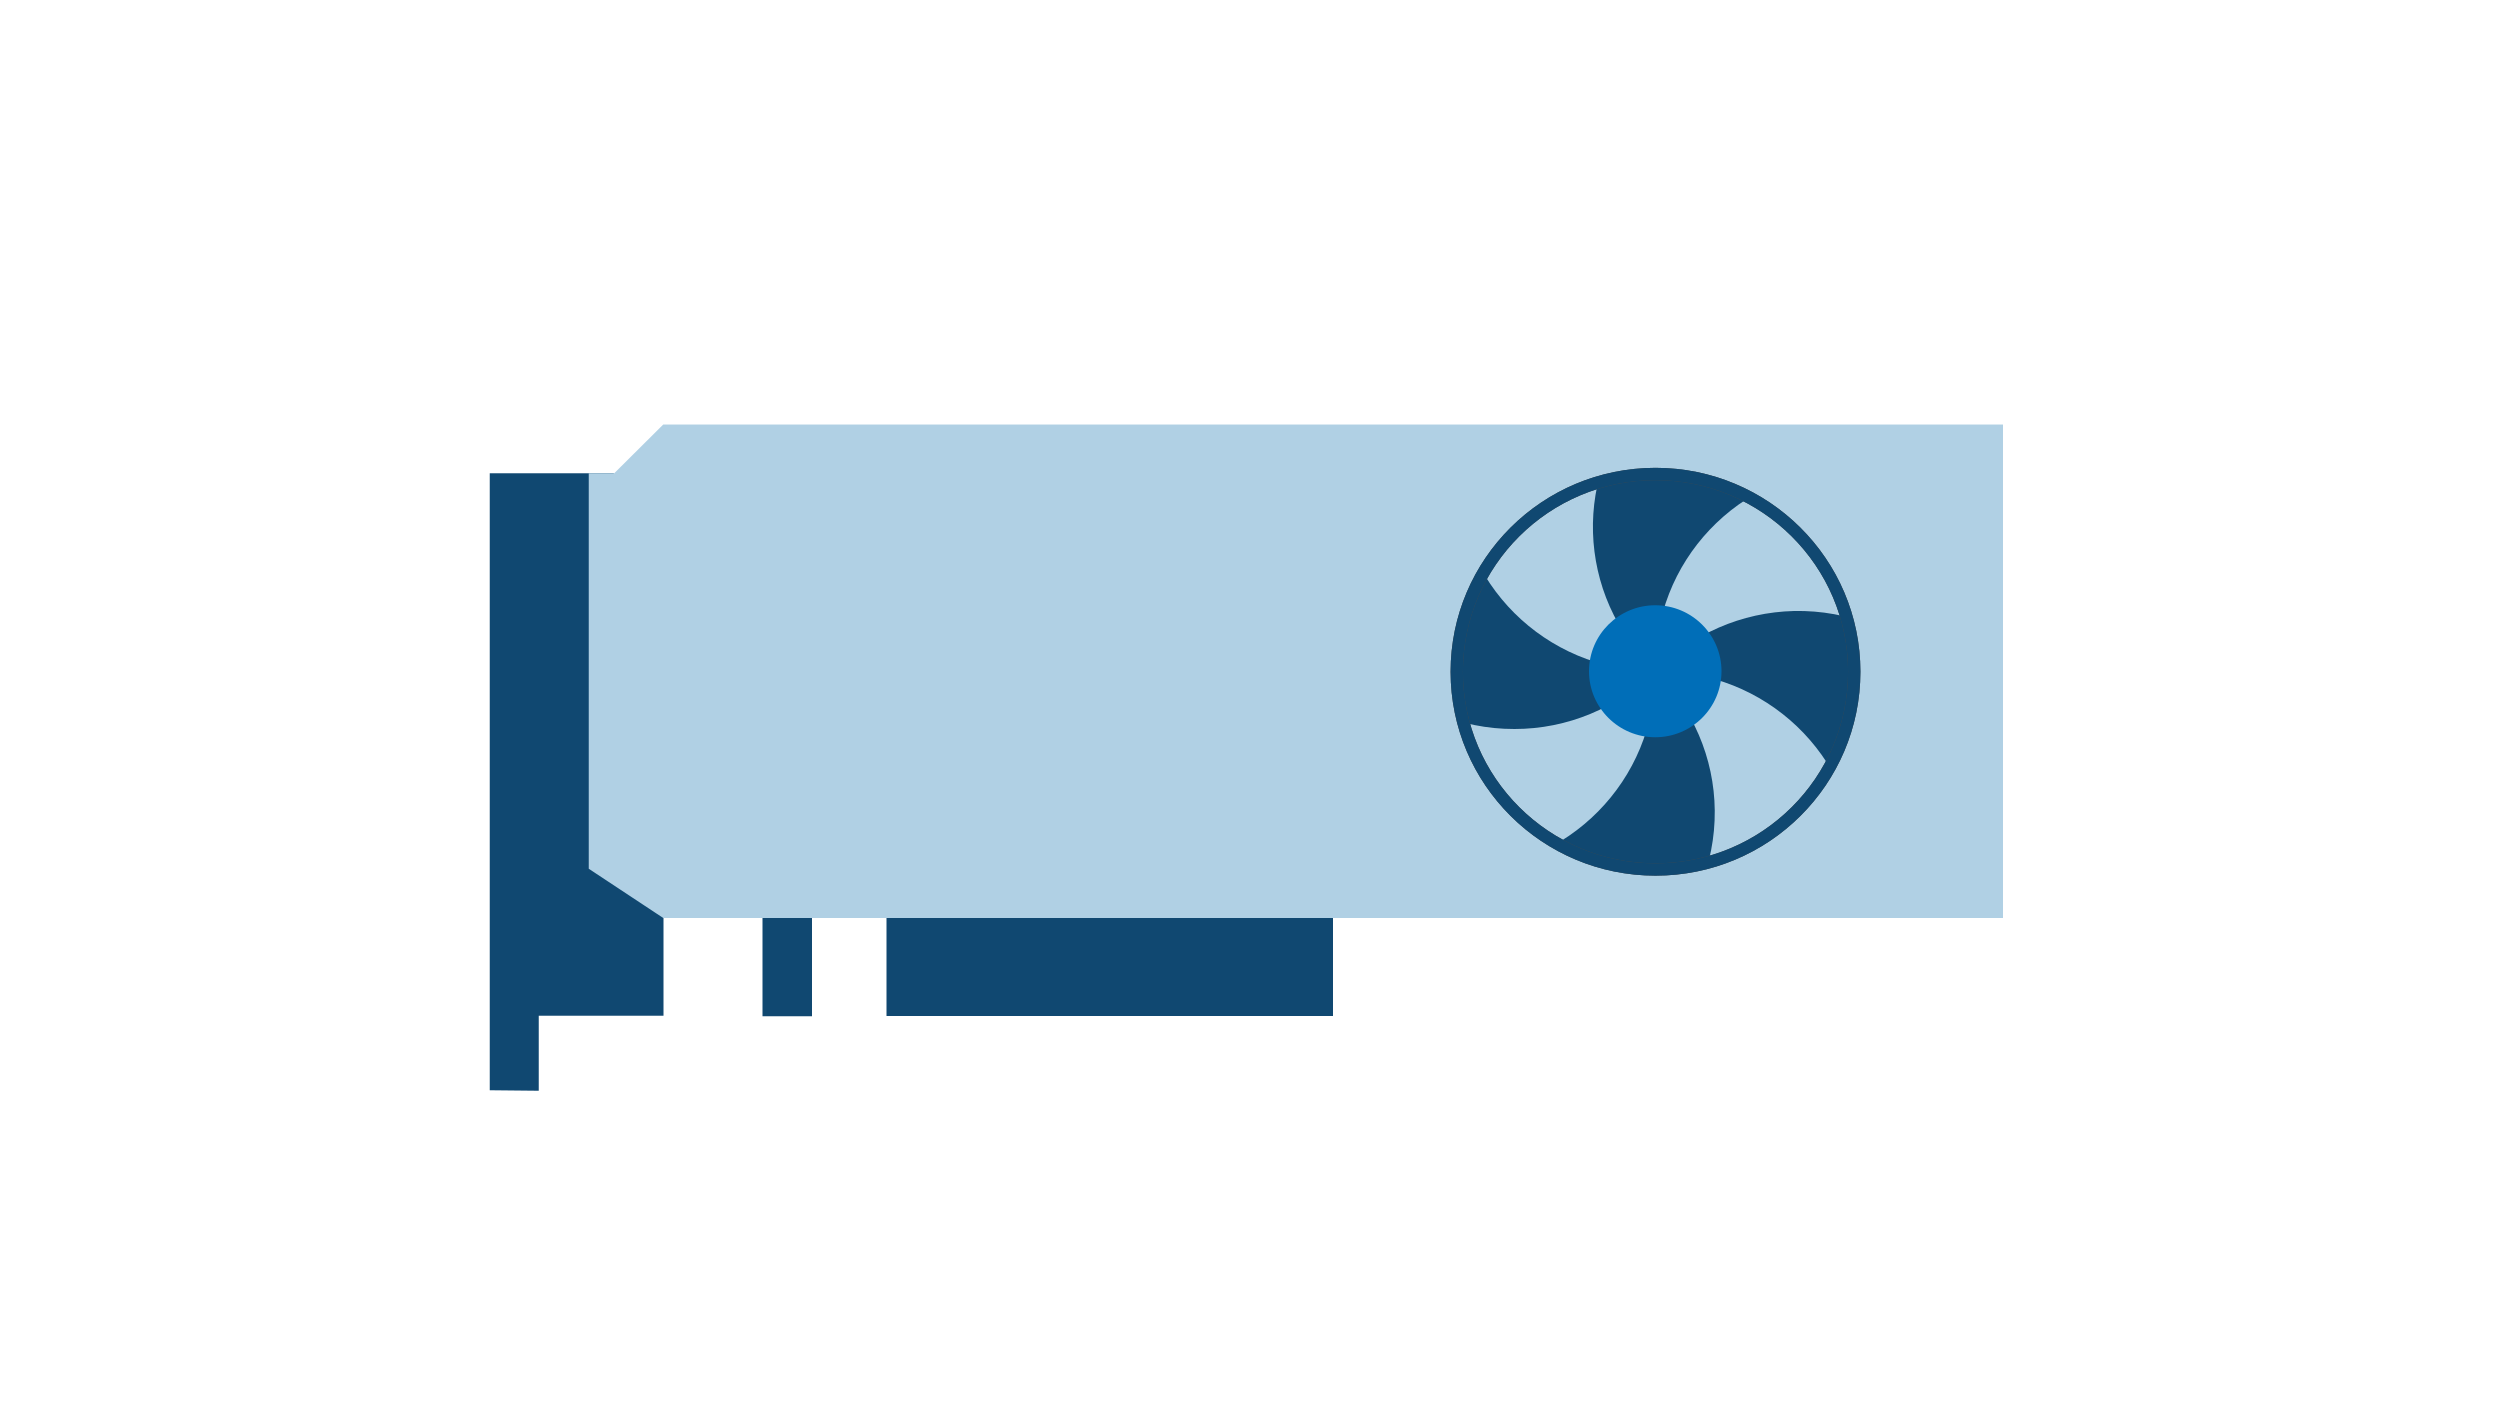 <?xml version="1.0" encoding="utf-8"?>
<!-- Generator: Adobe Illustrator 28.1.0, SVG Export Plug-In . SVG Version: 6.00 Build 0)  -->
<svg version="1.1" id="Layer_1" xmlns="http://www.w3.org/2000/svg" xmlns:xlink="http://www.w3.org/1999/xlink" x="0px" y="0px"
	 width="1000px" height="562px" viewBox="0 0 1000 562" style="enable-background:new 0 0 1000 562;" xml:space="preserve">
<style type="text/css">
	.st0{fill:#FFFFFF;}
	.st1{fill:#104871;}
	.st2{fill:#B0D0E4;}
	.st3{clip-path:url(#SVGID_00000010270102240477831310000000001313687910644370_);}
	.st4{fill:#006EB8;}
	.st5{fill:none;stroke:#474747;stroke-width:4.935;stroke-linejoin:round;}
	.st6{fill:none;stroke:#104871;stroke-width:4.935;stroke-miterlimit:10;}
</style>
<rect class="st0" width="1000" height="562"/>
<g transform="translate(-28 -168)">
	<g>
		<g>
			<g>
				<g>
					<g>
						<g>
							<g>
								<g>
									<g>
										<g>
											<g>
												<g>
													<path class="st1" d="M382.6,515.2h178.6v59.2H382.6V515.2z"/>
													<path class="st1" d="M333,525.1h19.8v49.4H333V525.1z"/>
													<path class="st1" d="M273.5,357.3h-49.6v246.8l19.6,0.2v-30h49.9v-49.1L273.5,357.3z"/>
													<path class="st2" d="M313.1,337.8h-19.8l-19.6,19.5h-10.2v158.2l29.8,19.7h19.8h516.1V337.8H313.1z"/>
													<g>
														<g>
															<defs>
																<ellipse id="SVGID_1_" cx="690.2" cy="436.5" rx="79.5" ry="79.1"/>
															</defs>
															<clipPath id="SVGID_00000141428893098886756360000003294936977342153104_">
																<use xlink:href="#SVGID_1_"  style="overflow:visible;"/>
															</clipPath>
															<g style="clip-path:url(#SVGID_00000141428893098886756360000003294936977342153104_);">
																<path class="st2" d="M691.5,548.5c-14.6,14.9-34.6,23.5-55.5,23.8c31.5,30.3,81.8,29.5,112.3-1.8
																	s29.7-81.3-1.8-111.7c-15.1-14.6-35.5-22.6-56.5-22.2l0,0c31.5,30.3,32.3,80.3,1.8,111.7
																	C691.6,548.3,691.6,548.4,691.5,548.5z"/>
																<path class="st2" d="M767.7,355.4c-43.8,1.1-78.5,37.3-77.4,80.9c0,0.1,0,0.2,0,0.3l0,0
																	c30.2-31.6,80.5-32.9,112.2-2.8c15.3,14.5,24.2,34.4,24.7,55.4c30.5-31.4,29.6-81.3-1.9-111.7
																	C809.8,362.6,789,354.6,767.7,355.4L767.7,355.4z"/>
																<path class="st2" d="M686.8,324.6c15-15.8,35.9-24.8,57.7-24.9c-32-29.8-82.2-28.2-112.2,3.7S604,385.2,636,415
																	c14.6,13.6,33.9,21.2,53.9,21.3l0,0c-31.9-29.9-33.3-79.9-3.2-111.6L686.8,324.6z"/>
																<path class="st2" d="M577.6,436.9c-14.9-14.7-23.4-34.6-23.5-55.5c-30.8,31-30.5,81,0.7,111.7s81.5,30.4,112.3-0.7
																	c14.8-14.9,23-35,22.9-55.9l0,0C659,467.4,608.8,467.6,577.6,436.9L577.6,436.9z"/>
																<path class="st1" d="M611.2,516.3c-20.9,0.2-41.1-7.9-56.1-22.4c0.5,43.6,36.4,78.6,80.2,78.1
																	c43.8-0.4,79-36.2,78.6-79.8c-0.2-21-8.8-41-23.9-55.7l0,0c0.4,43.6-34.8,79.3-78.6,79.7
																	C611.2,516.3,611.2,516.3,611.2,516.3z"/>
																<path class="st1" d="M690.2,436.6L690.2,436.6c43.8-0.9,80.1,33.7,81,77.3c0.4,21-7.6,41.3-22.2,56.4
																	c43.8-0.9,78.6-37,77.7-80.6c-0.9-43.6-37.2-78.2-81.1-77.3C724.7,412.9,704.8,421.5,690.2,436.6L690.2,436.6z"/>
																<path class="st1" d="M686.8,324.6c-30.1,31.7-28.6,81.7,3.3,111.6c0.1,0.1,0.1,0.1,0.2,0.2l0,0
																	c-1.3-43.6,33.2-80,77-81.3c21.1-0.6,41.6,7.2,57,21.6c-1-43.6-37.3-78.1-81.2-77.2
																	C721.7,300,701.4,309.1,686.8,324.6z"/>
																<path class="st1" d="M610.5,357.3c0-20.8,8.3-40.8,23.1-55.6c-43.8,0.1-79.3,35.5-79.3,79.1
																	c0.1,43.6,35.7,78.9,79.5,78.8c21.1,0,41.2-8.4,56.1-23.2l0,0C646.1,436.4,610.5,401,610.5,357.3
																	C610.5,357.4,610.5,357.3,610.5,357.3z"/>
																<path class="st4" d="M716.6,436.5c0,14.6-11.9,26.4-26.5,26.4s-26.5-11.8-26.5-26.4s11.9-26.4,26.5-26.4
																	S716.6,421.9,716.6,436.5z"/>
															</g>
														</g>
													</g>
													<path class="st5" d="M769.7,436.7c0,43.7-35.6,79.1-79.5,79.1s-79.5-35.4-79.5-79.1s35.6-79.1,79.5-79.1
														C734,357.6,769.7,393,769.7,436.7z"/>
													<path class="st6" d="M769.7,436.7c0,43.7-35.6,79.1-79.5,79.1s-79.5-35.4-79.5-79.1s35.6-79.1,79.5-79.1
														C734,357.6,769.7,393,769.7,436.7z"/>
												</g>
											</g>
										</g>
									</g>
								</g>
							</g>
						</g>
					</g>
				</g>
			</g>
		</g>
	</g>
</g>
</svg>
